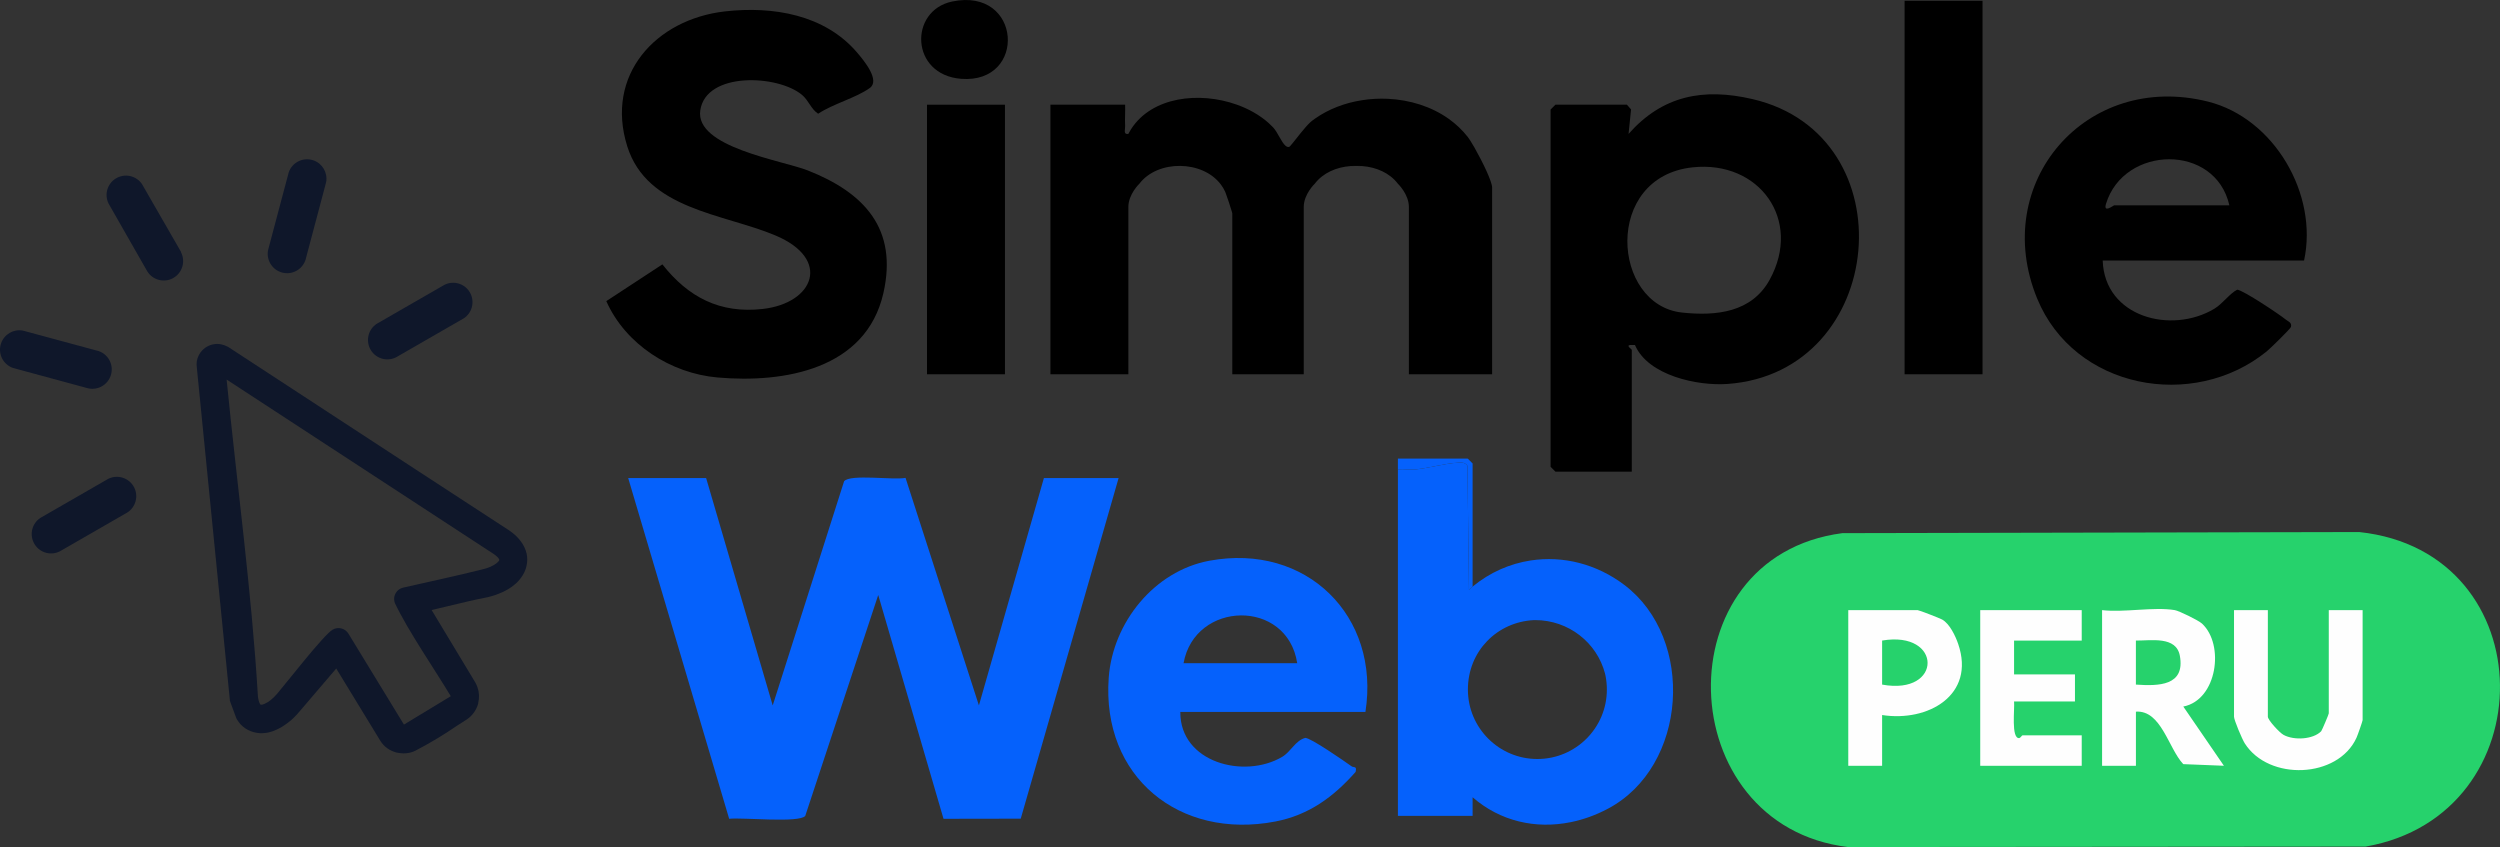 <svg xmlns="http://www.w3.org/2000/svg" id="Layer_2" data-name="Layer 2" viewBox="0 0 769.76 260.81"><rect x="0" y="0" width="769.76" height="260.81" fill="#333333" stroke="none"/><defs><style>      .cls-1 {        fill: #0f172a;      }      .cls-2 {        fill: #26d26c;      }      .cls-3 {        fill: #fefefe;      }      .cls-4 {        fill: #0561fc;      }    </style></defs><g id="Layer_1-2" data-name="Layer 1"><g><g><path d="M539.64,30.52c-15.17-3.53-27.73-1.12-38.2,10.71l.77-7.54-1.28-1.46h-22l-1.5,1.5v110l1.5,1.5h23.5v-37.5c0-.23-1.9-1.34-.49-1.5h1.47c4.04,9.41,19.26,12.66,28.52,11.99,49.11-3.54,55.67-76.52,7.71-87.7ZM544.87,86.17c-5.54,10.03-16.42,11.19-26.94,10.07-21.69-2.31-24.35-41.81,3.28-44.72,20.48-2.17,33.82,16.2,23.66,34.65Z"></path><path d="M223.2,3.51c14.76-1.67,30.73.96,40.74,12.71,2.08,2.44,7.15,8.53,3.86,10.89-4.21,3.02-11.37,4.89-15.89,7.91-2.21-1.45-2.91-4.08-4.96-5.8-7.45-6.23-29.54-7.22-31.33,4.74-1.71,11.4,25.21,15.41,33.08,18.51,17.4,6.85,27.82,17.96,23.29,37.82-5.33,23.36-30.42,27.75-51.04,25.94-14.47-1.27-28.34-10.2-34.27-23.51l17.27-11.32c7.94,10.08,17.68,15.22,30.89,13.73,15.8-1.78,21.29-15.36,3.86-22.66-16.06-6.73-39.45-7.93-45.57-27.43-6.88-21.93,8.77-39.11,30.07-41.53Z"></path><path d="M679.87,31.29c-37.52-9.41-67.26,24.99-52.62,60.63,11.44,27.86,48.02,34.63,70.66,16.29,1.08-.87,7.37-7.02,7.49-7.54.32-1.41-.83-1.64-1.62-2.29-2.04-1.66-13.01-8.97-14.92-9.19-2.34,1.17-4.46,4.32-7.08,5.89-13.25,7.91-33.77,2.58-34.35-14.85h62c4.42-20.34-9.15-43.81-29.56-48.94ZM650.93,63.23c-.17,0-3.41,2.56-2.48-.48,5.51-18.06,33.67-18.66,37.98.48h-35.5Z"></path><rect x="586.43" y=".24" width="24" height="115"></rect><rect x="285.43" y="32.24" width="24" height="83"></rect><path d="M293.15.47c21.55-4.52,23.19,25.38,2.79,23.8-15.7-1.22-16.09-21.01-2.79-23.8Z"></path><path d="M419.44,51.14c-.32-.01-.64-.02-.96-.01-.28-.02-.57-.03-.86-.03.61-.02,1.21-.01,1.82.04Z"></path><g><path d="M459.43,57.73v57.5h-25.63v-51.5c0-3.95-3.39-7.16-3.39-7.16-2.52-3.32-6.66-5.11-10.97-5.43-.61-.05-1.21-.06-1.82-.04-.61-.02-1.22-.01-1.83.04-4.31.32-8.45,2.11-10.97,5.43,0,0-3.39,3.21-3.39,7.16v51.5h-22v-49.5s-.04-.24-.12-.51c0-.01-.01-.02-.01-.02-.35-1.25-1.36-4.29-1.87-5.65-.1-.27-.18-.47-.23-.58-.35-.76-.77-1.46-1.26-2.11-5.61-7.58-19.46-7.73-25.12-.29,0,0-3.39,3.21-3.39,7.16v51.5h-24V32.23h23c.08,2.16-.12,4.36,0,6.52.05.94-.44,2.23.36,2.46.16.06.36.06.63.02.26-.49.53-.97.82-1.43,0-.01.01-.01.01-.01,6.4-10.03,21.02-11.7,32.59-7.56,3.7,1.32,7.07,3.23,9.78,5.65.47.42.92.86,1.35,1.31,1.43,1.5,2.55,4.57,3.83,5.67.35.31.73.46,1.12.38.3-.06,1.87-2.17,3.55-4.25,1.02-1.25,2.08-2.5,2.92-3.29.19-.19.37-.34.54-.47.32-.25.65-.49.99-.72,4.2-2.95,9.2-4.84,14.43-5.65,2.61-.42,5.28-.56,7.93-.44,6.79.31,13.48,2.37,18.84,6.21,2.19,1.57,4.17,3.43,5.84,5.58.2.26.45.61.72,1.04.38.59.82,1.33,1.3,2.16,1.25,2.2,2.72,5.03,3.82,7.47.95,2.14,1.63,3.99,1.63,4.85Z"></path><path d="M417.62,51.1c-.29,0-.58,0-.87.03-.32-.01-.64,0-.96.01.61-.05,1.22-.06,1.83-.04Z"></path></g></g><g><path class="cls-1" d="M87.27,84.01c3.23.63,6.36-1.49,6.99-4.72l6.17-23.24c.5-2.89-1.16-5.72-3.93-6.68-3.12-1.08-6.52.58-7.6,3.69l-6.15,23.15c-.09.26-.16.53-.21.81-.63,3.23,1.49,6.37,4.73,6.99Z"></path><path class="cls-1" d="M121.93,110.03l20.9-12.03c2.5-1.66,3.37-4.93,2.03-7.63-1.47-2.95-5.05-4.15-8-2.68l-20.9,12.03c-2.5,1.67-3.37,4.94-2.03,7.63,1.47,2.95,5.05,4.15,8,2.68Z"></path><path class="cls-1" d="M34.13,115.53c.99-3.14-.75-6.49-3.9-7.48h-.04l-23.18-6.27c-2.89-.51-5.72,1.16-6.68,3.93-1.08,3.12.57,6.51,3.69,7.59l23.12,6.27c3.03.67,6.06-1.08,6.99-4.04Z"></path><path class="cls-1" d="M55.78,77.63l-12.03-20.9c-1.66-2.5-4.93-3.37-7.63-2.03-2.95,1.47-4.15,5.05-2.68,8l11.94,20.9c1.66,2.62,5.06,3.53,7.81,2.09,2.92-1.53,4.05-5.14,2.52-8.06h.07Z"></path><path class="cls-1" d="M33.32,147.44l-20.9,12.03c-2.5,1.66-3.37,4.93-2.03,7.63,1.47,2.95,5.05,4.15,8,2.68l20.9-12.03c2.5-1.67,3.38-4.94,2.04-7.63-1.47-2.95-5.06-4.15-8.01-2.68Z"></path></g><path class="cls-1" d="M162.29,171.33c-.06-.59-.19-1.18-.39-1.74-.19-.59-.45-1.16-.76-1.71-.24-.45-.53-.89-.85-1.29-.32-.44-.68-.85-1.06-1.23l-.09-.1c-.38-.39-.79-.75-1.22-1.09-.48-.39-.98-.74-1.49-1.08l-28.36-18.49c-18.72-12.22-37.51-24.49-57.68-37.69l-.44-.24c-.59-.3-1.22-.52-1.87-.65-.41-.08-.82-.12-1.23-.12-.23,0-.46.02-.69.04-.51.06-1.02.18-1.5.36-.47.17-.92.4-1.34.69-.87.59-1.58,1.38-2.07,2.31-.31.59-.53,1.22-.65,1.87-.09.66-.09,1.32,0,1.98l10.17,102.35v.25l1.92,5.21.14.31.16.3c.33.53.71,1.03,1.12,1.49.42.44.88.83,1.37,1.17.5.34,1.03.63,1.59.85.56.23,1.15.41,1.76.52.49.09.99.15,1.49.17.53,0,1.06-.04,1.58-.11.51-.07,1.01-.18,1.5-.33.51-.14,1.01-.33,1.49-.55.64-.27,1.25-.58,1.85-.94.62-.37,1.22-.78,1.79-1.22l.12-.09c.6-.44,1.18-.94,1.76-1.5.58-.55,1.13-1.14,1.64-1.76l11.48-13.43,13.55,22.21c.28.47.6.9.97,1.3.36.37.75.72,1.17,1.03.43.31.89.57,1.37.79.48.22.98.4,1.49.54.49.11.99.18,1.49.22.5.05,1,.05,1.5,0,.5-.04,1-.13,1.49-.27.46-.13.91-.31,1.34-.52,4.44-2.31,8.74-4.89,12.87-7.72l2.98-1.92c.44-.3.85-.63,1.23-1,.37-.37.71-.78,1.01-1.21.29-.42.55-.87.76-1.33.21-.45.38-.92.5-1.4v-.15c.39-1.59.31-3.25-.23-4.79-.18-.52-.41-1.02-.68-1.5l-13.44-22.29,4.85-1.15c4.09-.99,8.21-1.99,12.35-2.79.78-.18,1.55-.39,2.31-.65.69-.25,1.48-.55,2.18-.86.69-.31,1.35-.66,2-1.05.61-.37,1.18-.78,1.73-1.24.44-.34.85-.72,1.23-1.13.36-.38.7-.8,1-1.24.61-.85,1.09-1.8,1.4-2.81.17-.58.28-1.17.34-1.77.07-.6.07-1.21,0-1.81ZM153.55,172.78c-.18.2-.37.39-.57.57-.6.46-1.25.85-1.94,1.15-.87.37-1.77.66-2.69.86-7.97,2-16.18,3.73-24.21,5.57-1.93.44-3.14,2.35-2.7,4.28.04.19.1.37.18.54,3.97,8.39,12.13,20.22,17.18,28.61l-14.43,8.75v-.02l-17.08-27.98c-1.02-1.68-3.2-2.23-4.89-1.22-2.69,1.55-14.14,16.28-17.02,19.67-.61.71-1.29,1.38-2.01,1.98-.59.48-1.23.87-1.92,1.18-.24.11-.5.2-.76.26-.14.02-.29.02-.43,0l-.19-.21c-.17-.3-.3-.61-.39-.93-.13-.49-.22-.99-.27-1.49-1.87-31.66-6.48-65.6-9.63-97.48l81.99,53.55c.44.28.85.59,1.24.94.26.23.48.5.65.79l.09.27c-.05.13-.12.25-.2.36Z"></path><g><path class="cls-4" d="M217.42,147.2l20.5,70.01,21.98-69.03c1.91-2.3,15.19-.29,18.92-1.04l22.59,70.06,20.01-70h23l-30.13,104.87-23.78.04-20.1-68.91-22.47,68.02c-1.87,2.26-19.4.42-23.43.89l-31.09-104.91h24Z"></path><path class="cls-4" d="M372.37,172.65c-17.01,3.16-29.76,19.09-30.99,36.01-2.23,30.54,21.75,49.95,51.29,44.29,10.33-1.98,17.92-7.57,24.73-15.28.46-1.95-.55-1.22-1.24-1.72-2.18-1.56-12.59-8.79-14.26-8.75-3.02.77-4.42,4.26-7.13,5.85-11.68,6.89-31.46,1.74-31.35-13.85h57c4.64-29.54-18.21-52.09-48.05-46.55ZM364.42,204.2c3.47-19.28,31.92-19.95,35,0h-35Z"></path><g><path class="cls-4" d="M451.92,141.2h-21.5v3.29c1.88-.1,3.86.22,5.74.02,3.86-.43,8.89-1.83,12.61-2.04,1.24-.08,2.24-.19,3.06.94l.47,38.15c.37-.33.74-.65,1.12-.95v-37.91l-1.5-1.5Z"></path><path class="cls-4" d="M500.14,180.1c-8.57-6.49-18.92-9.04-28.78-7.54-.02,0-.03,0-.05.01-6.38.97-12.54,3.64-17.89,8.04-.38.3-.75.62-1.12.95l-.47-38.15c-.82-1.13-1.82-1.02-3.06-.94-3.72.21-8.75,1.61-12.61,2.04-1.88.2-3.86-.12-5.74-.02v106.71h23v-5.72c8.55,7.44,19.46,9.86,30.2,7.67h.01c3.87-.78,7.71-2.16,11.41-4.12,24.57-12.99,27.04-52.33,5.1-68.93ZM473.36,233.7c-11.81,0-21.39-9.58-21.39-21.39s8.98-20.79,20.27-21.37c.14-.01.29-.01.44-.01,10.35,0,19.04,6.99,21.51,16.45.05.21.1.41.14.62.28,1.39.43,2.83.43,4.31,0,11.81-9.58,21.39-21.4,21.39Z"></path></g></g><path class="cls-2" d="M728.37,260.67l-159.36.14c-54.61-6.6-57.34-89.36-1.75-96.65l159.17-.34c57.29,6.12,57.59,87.16,1.94,96.85Z"></path><g><path class="cls-3" d="M672.25,217.55c10.45-2.04,12.77-19.08,5.75-25.55-1.07-.99-7.07-3.92-8.36-4.14-6.49-1.09-15.59.81-22.4,0v47.93h10.42v-16.67c7.8-.51,9.99,11.27,14.57,16.16l12.52.5-12.5-18.23ZM657.65,210.79v-13.56c4.63.05,12.44-1.46,13.54,4.71,1.66,9.25-6.51,9.33-13.54,8.85Z"></path><path class="cls-3" d="M727.46,187.86v33.86c0,.29-1.53,4.67-1.88,5.43-5.72,12.58-27.05,13.39-34.43,1.7-.8-1.27-3.29-7.16-3.29-8.17v-32.82h10.42v32.82c0,1.02,3.58,4.91,4.83,5.59,3.21,1.77,9.15,1.42,11.6-1.13.21-.22,2.33-5.2,2.33-5.5v-31.78h10.42Z"></path><path class="cls-3" d="M620.14,197.24v10.42h18.75v8.33h-18.75c.23,2.21-.96,11.41,1.56,11.28.49-.11.83-.86,1.04-.86h18.23v9.38h-31.25v-47.93h31.25v9.38h-20.83Z"></path><path class="cls-3" d="M602.94,198.29c-.86-2.51-2.65-6.26-4.96-7.54-.74-.41-7.13-2.89-7.53-2.89h-21.36v47.93h10.42v-15.63c14.12,2.21,28.82-6.13,23.43-21.87ZM579.51,210.79v-13.56c18.62-3.18,18.72,16.99,0,13.56Z"></path></g></g></g></svg>